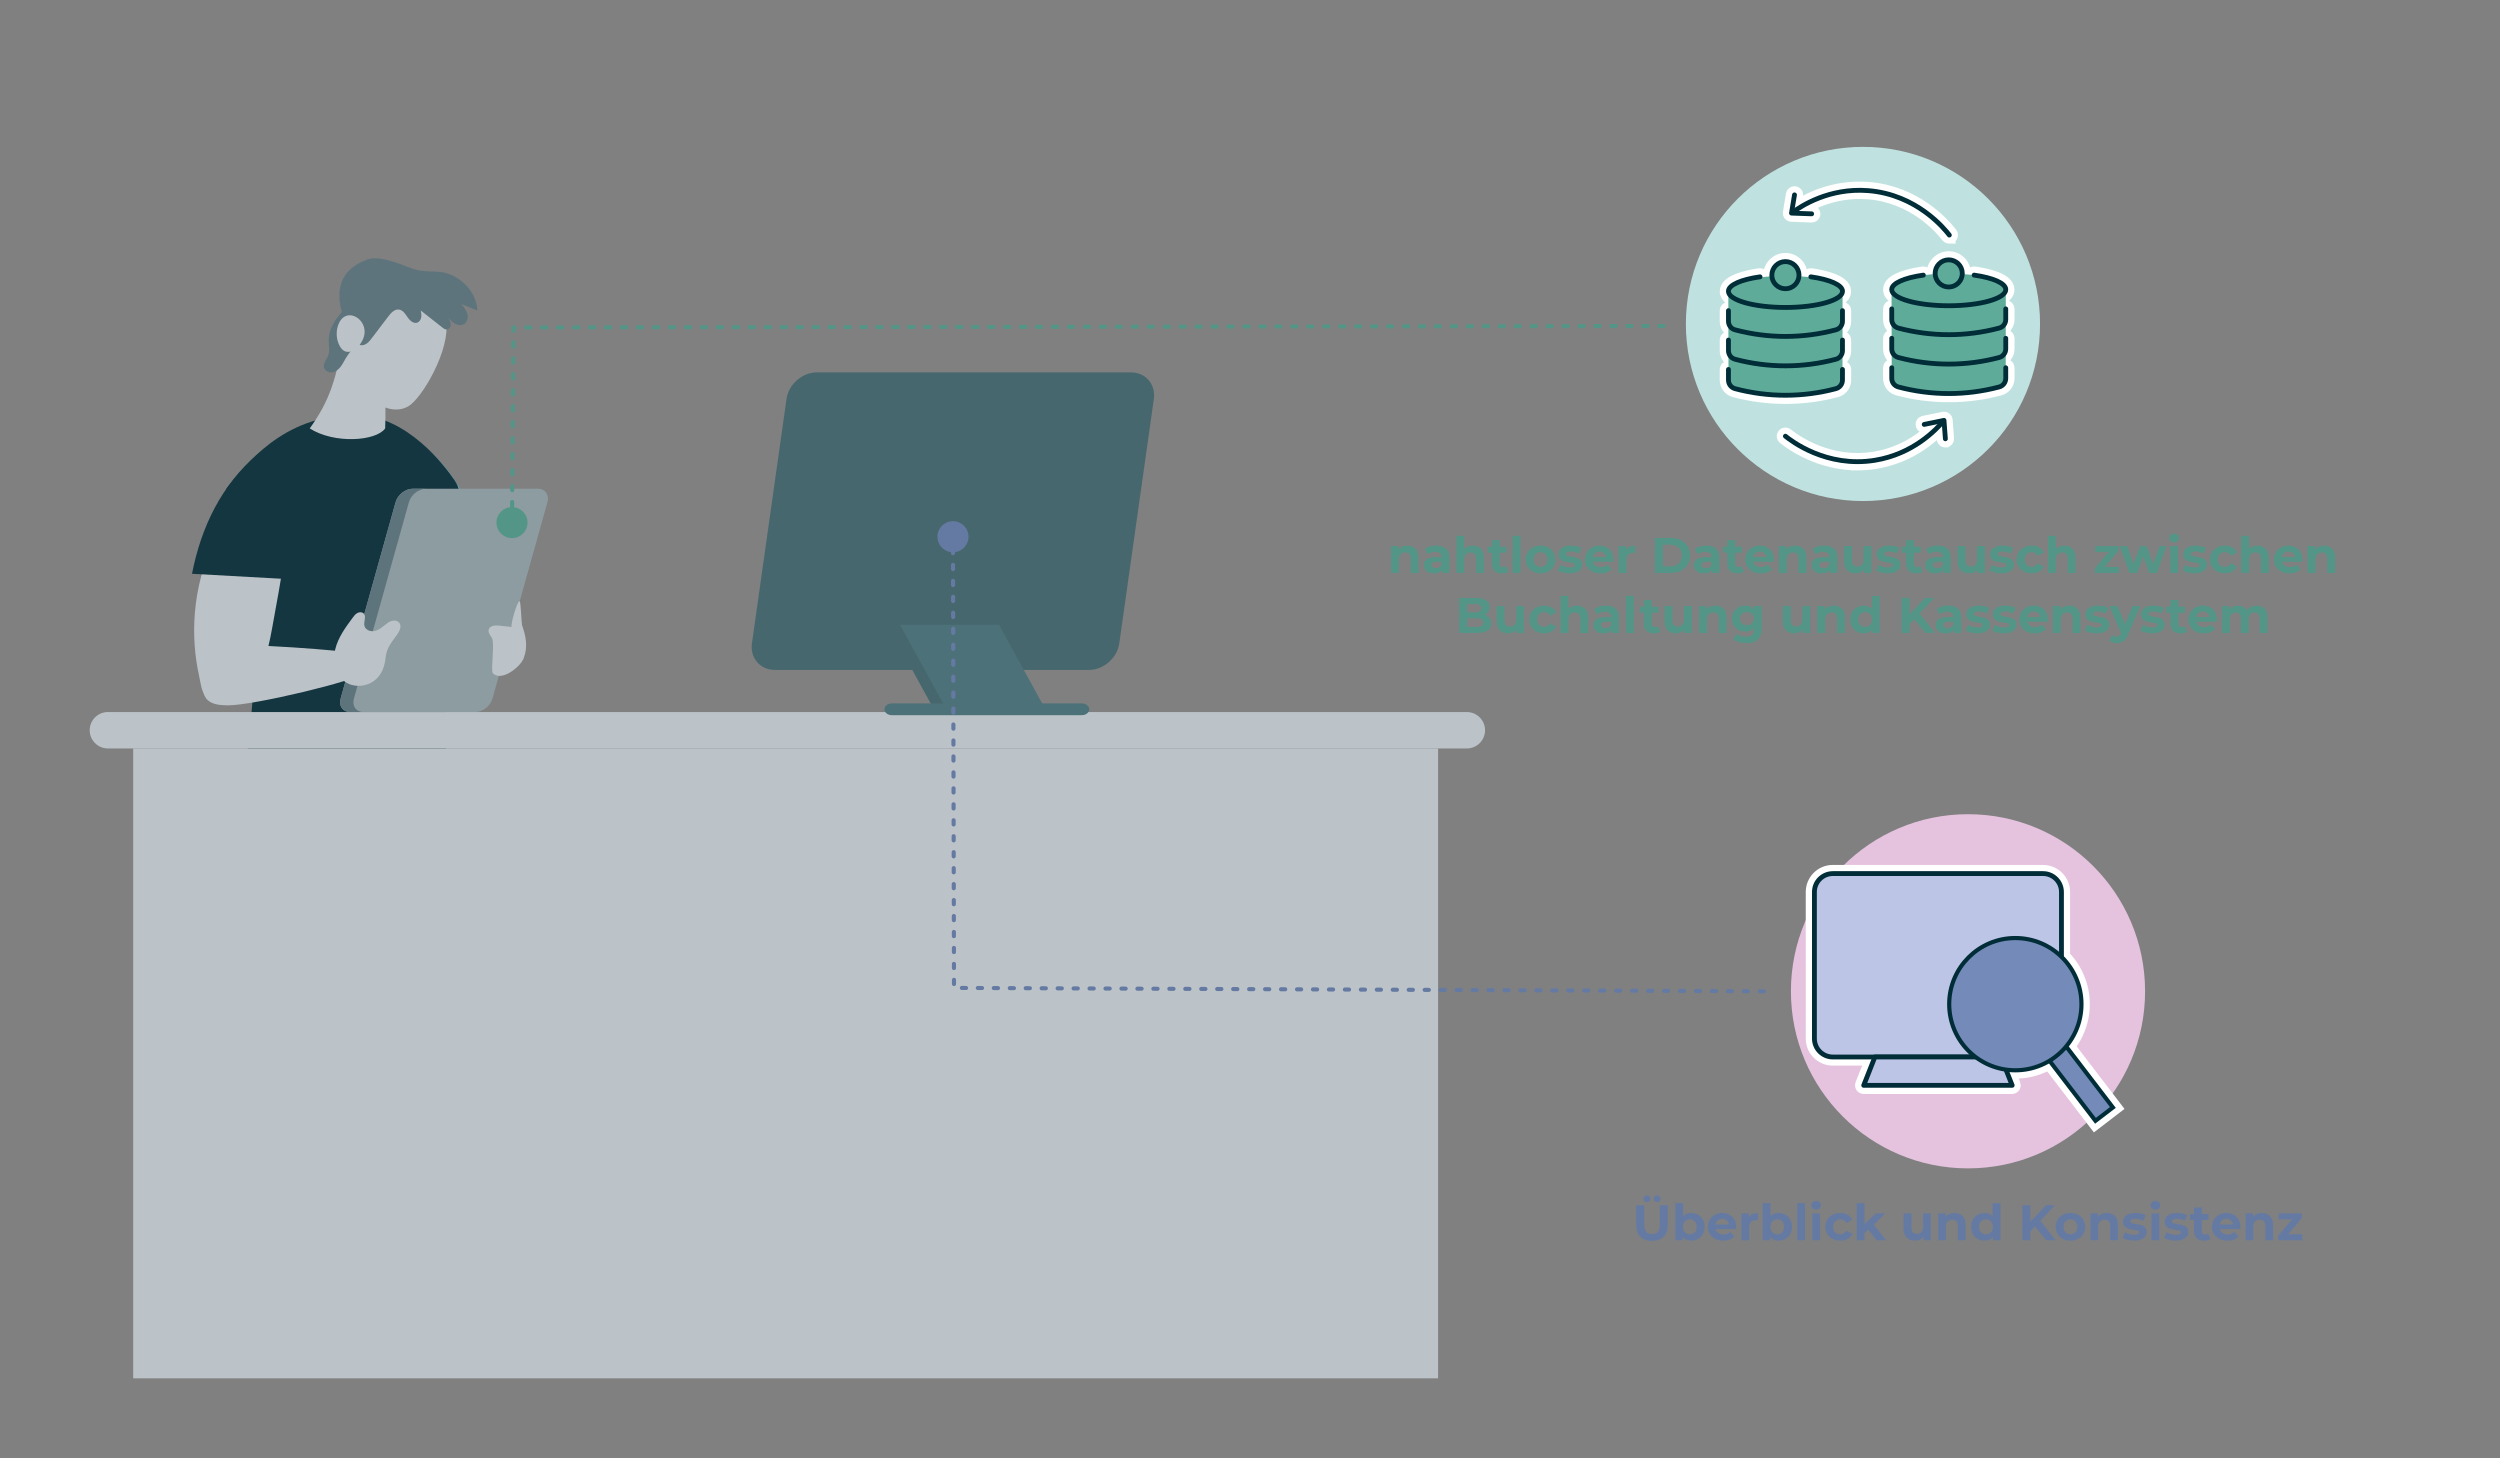 <?xml version="1.0" encoding="UTF-8"?><svg id="Ebene_1" xmlns="http://www.w3.org/2000/svg" viewBox="0 0 600 350"><rect x="0" y="0" width="600" height="350" fill="#808080" stroke="none"/><defs><style>.cls-1{fill:#67bdd6;}.cls-1,.cls-2,.cls-3,.cls-4,.cls-5{fill-rule:evenodd;}.cls-6,.cls-7,.cls-8,.cls-9,.cls-10{stroke-linecap:round;stroke-linejoin:round;}.cls-6,.cls-11{fill:#bdc5e6;}.cls-6,.cls-12,.cls-9,.cls-10{stroke:#002d37;}.cls-6,.cls-9,.cls-10{stroke-width:1.16px;}.cls-13{fill:#4c7178;}.cls-14,.cls-15,.cls-11,.cls-16{stroke:#fff;stroke-width:3px;}.cls-14,.cls-15,.cls-11,.cls-16,.cls-12{stroke-miterlimit:10;}.cls-14,.cls-9,.cls-17{fill:#5fab9a;}.cls-2,.cls-18{fill:#5e747c;}.cls-19{fill:#f4a087;}.cls-15{fill:#002d37;}.cls-20,.cls-4{fill:#bcc3c8;}.cls-21{fill:#bfe2e0;}.cls-7{stroke:#539687;}.cls-7,.cls-8{stroke-dasharray:1 2.83;stroke-width:.99px;}.cls-7,.cls-8,.cls-10{fill:none;}.cls-22{fill:#8d9ca0;}.cls-16,.cls-12{fill:#748bb9;}.cls-8{stroke:#657aa2;}.cls-23{fill:#539687;}.cls-24{fill:#f8b792;}.cls-25{fill:#657aa2;}.cls-26{fill:#e5c3de;}.cls-3{fill:#1b8a8e;}.cls-27{fill:#46676d;}.cls-5{fill:#143640;}</style></defs><path class="cls-4" d="M85.86,258.67c.96,2.91,2.36,6.2,4.97,7.02,1.81.57,7.66-3.02,8.93-4.46,1.28-1.44,8.1-70.8,6.34-75.02-2.37-5.66-28.76,2.16-29.33,11.99-.72,12.56.9,25.93,3.33,38.38,1.46,7.48,3.38,14.87,5.75,22.09Z"/><path class="cls-20" d="M39.98,315.5c2.47,1.3,5.24,2.03,8.04,2.11.9-3.13,1.8-6.27,2.71-9.4.11-.4.23-.81.14-1.21-.14-.59-.68-.99-1.2-1.29-2-1.12-5.2-2.38-6.2.26-1.2,3.16-2.31,6.35-3.47,9.52Z"/><path class="cls-20" d="M90.92,323.06c2.76.41,5.62.18,8.29-.67-.13-3.26-.25-6.51-.38-9.77-.02-.41-.04-.84-.25-1.19-.31-.51-.95-.71-1.55-.81-2.25-.4-5.68-.52-5.81,2.3-.15,3.38-.2,6.76-.31,10.13Z"/><path class="cls-4" d="M100.57,250.69c-2.76-5.76-10.87-9.71-15.99.28-7.8,15.25,5.7,43.77,5.64,62.18h9.46c.52-1.78,2.42-59.27.89-62.47Z"/><path class="cls-4" d="M64.51,203.1c2.3,1.81,5.35,2.09,8.2,2.09,23.5,0,33.86-5.59,33.86-18.44,0-11.58-24.37-9.3-35.36-5.73-2.37.77-5.82,1.52-7.44,3.73-2.35,3.21-4.85,13.94.74,18.35Z"/><path class="cls-19" d="M96.66,127.06c.76,10.8,2.88,21.87,8.96,30.84,1.31,1.93,3.21,3.94,5.53,3.69,1.36-.14,2.54-1.08,3.27-2.23.73-1.15,1.08-2.5,1.33-3.85,1.97-10.56-1.25-21.32-4.46-31.56-1.32-4.22-3.08-11.69-7.38-13.97-4.48-2.37-6.73,4.95-7.14,7.94-.42,3.02-.33,6.1-.11,9.14Z"/><path class="cls-1" d="M96.14,111.71c.21-1.79.68-3.89,2.34-4.67,1.75-.82,3.63.38,4.99,1.6,8.25,7.4,11.38,17.85,12.88,29.07l-19.79,1.22c-1.32-8.93-1.47-18.1-.42-27.21Z"/><path class="cls-4" d="M66.51,258.67c.8,2.91,2.02,6.2,4.58,7.02,1.78.57,5.6-6.79,6.96-8.23,1.36-1.44,14.48-55.86,12.95-60.08-2.06-5.66-7.21-9.33-12.52-10.18-7.71-1.23-16.58,1.17-17.69,10.99-1.42,12.56-.54,25.93,1.2,38.38,1.04,7.48,2.55,14.87,4.52,22.09Z"/><path class="cls-24" d="M123.68,156.25c.56,1.24-.02,2.77-1.02,3.69-1,.93-7.96,4.2-14.79,1.18-3.44-1.52-3.96-4.83-2.75-7.97,1.68-4.37,17.9,1.63,18.56,3.1Z"/><path class="cls-4" d="M79.78,252.77c-.2-6.17-7.03-13.38-15.2-5.03-13.16,13.44-17,39.08-22.13,58.13l8.92,3.13c1.24-1.45,28.52-52.8,28.41-56.23Z"/><path class="cls-5" d="M59.74,150.99c-3.21-10.29-7.14-23-5.37-33.76,4.36-5.32,13.26-17.66,30.92-17.66,12.39,0,21.66,12.51,23.81,15.69,2.39,3.54,1.53,8.59.93,12.69-1.27,8.73-5.05,43.04-1.77,66.86h-50.02c.1-11.36,4.72-33.44,1.49-43.81Z"/><path class="cls-20" d="M48.24,138.48c2.48-9.45,7.77-18.15,15.02-24.69,1.31-1.18,3.08-2.36,4.69-1.67.88.38,1.47,1.25,1.73,2.18s.24,1.9.2,2.86c-.45,11.18-2.48,22.23-4.5,33.23-.62,3.38-1.26,6.81-2.72,9.92-1.46,3.11-3.86,5.93-7.08,7.15-1.68.64-4.44,1.01-5.99-.2-1.25-.97-1.45-3.46-1.77-4.87-1.12-5.01-1.47-10.19-1.05-15.3.24-2.9.73-5.79,1.47-8.61Z"/><path class="cls-3" d="M45.43,142.03c-.02.07-.03.14-.03.21,0-.07.02-.14.03-.21Z"/><path class="cls-5" d="M70.19,111.71c-.09-1.79-.44-3.89-2.05-4.67-1.7-.82-4.86.73-6.29,1.95-8.72,7.4-13.57,17.5-15.77,28.72l21.98,1.22c1.88-8.93,2.61-18.1,2.13-27.21Z"/><path class="cls-20" d="M91.92,85.21c-1.46-6.45-6.34-7.96-9.18-6.41-1.82,12.07-3.67,17.44-8.4,24.02,5.88,3.77,15.93,3.07,18.1,0,.09-.97.24-14.28-.52-17.61Z"/><path class="cls-20" d="M91.6,70.07c5.84-4.04,14.25-.53,15.46,6.94,1.11,6.84-5.77,18.57-9.03,20.48-5.7,3.33-13.37-4.66-13.64-8.5-.39-5.62,2.3-15.52,7.21-18.92Z"/><path class="cls-2" d="M87.45,71.5c-.45-.31-1.07-.27-1.57-.05s-.91.6-1.31.97c-1.37,1.26-2.74,2.54-3.82,4.05-1.08,1.51-1.85,3.31-1.86,5.17,0,1.21.31,2.46-.1,3.59-.37,1.02-1.31,1.95-1.03,2.99.21.77,1.09,1.23,1.89,1.15s1.49-.61,2-1.23.86-1.35,1.27-2.04c1.36-2.29,3.34-4.16,4.75-6.42,1.41-2.26,2.2-5.23.92-7.56l-1.13-.6Z"/><path class="cls-2" d="M114.55,74.52c-1.26-.51-2.52-1.02-3.78-1.53.58.72,1.17,1.47,1.4,2.36s-.02,1.98-.82,2.44c-.62.36-1.42.27-2.06-.06-.64-.33-1.15-.86-1.64-1.38.26.48.53.99.53,1.53s-.35,1.14-.9,1.2c-.43.05-.82-.24-1.16-.51-1.71-1.35-3.42-2.7-5.14-4.05.1.54.2,1.09.12,1.63-.09.54-.4,1.07-.91,1.27-.89.35-1.81-.44-2.35-1.24-.54-.79-1.11-1.74-2.06-1.88-1.07-.16-1.94.79-2.59,1.65-.12.15-.23.31-.35.46-1.2,1.58-2.4,3.16-3.6,4.74-.37.48-.74.98-1.25,1.32-.5.34-1.16.52-1.73.3-.97-.37-11.43-15.8,1.96-20.51,1.94-.68,4.67.07,6.63.69,1.96.62,3.81,1.59,5.83,1.96,1.6.29,3.25.18,4.87.34,4.53.45,8.88,4.6,9,9.26Z"/><path class="cls-20" d="M81.25,77.79c-.6,1.51-.59,3.26.04,4.76,1.8,4.29,6.01.44,6.21-2.67.24-3.71-4.61-6.2-6.25-2.09Z"/><path class="cls-5" d="M116.83,327.84c.12-1.35-1.16-2.47-2.48-2.79-1.32-.31-2.7-.08-4.06-.09-3.87-.05-7.64-2.37-9.41-5.81-.24-.47-.48-1-.95-1.26-.62-.35-1.42-.09-1.97.36-.55.45-.94,1.06-1.44,1.57-.9.9-2.18,1.4-3.45,1.38-1.06-.02-2.25-.83-3.27-.29-.9.47-1.14,1.72-1.37,2.61-.39,1.53-.75,3.08-1.13,4.61-.08.34-.16.7-.19,1.05h7.38c.34-.48.62-1.89.77-2.47.02.6.26,2.01.64,2.47h20.29c.35-.38.59-.83.64-1.34Z"/><path class="cls-5" d="M49.69,323.98c.5-1.26.34-2.5-.11-2.99-.44-.49-.55-2.93-.58-6.46-.02-1.61-2.77-3.03-5.08-1.07-.75.64-1.37,1-1.89.8-.44-.17-.66-1.11-1.26-.75-.53.32-1.04,1.46-1.43,2.26-.67,1.39-1.33,2.79-1.99,4.19-.15.31-.3.63-.43.96l12.06,4.23c.27-.3.52-.7.71-1.17Z"/><path class="cls-22" d="M84.06,170.89h30.01c1.78,0,3.62-1.44,4.12-3.22l13.2-47.16c.5-1.78-.54-3.22-2.31-3.22h-30.01c-1.78,0-3.62,1.44-4.12,3.22l-13.2,47.16c-.5,1.78.54,3.22,2.32,3.22Z"/><path class="cls-18" d="M81.74,167.68l13.2-47.16c.5-1.78,2.34-3.22,4.12-3.22h3.2c-1.78,0-3.62,1.44-4.12,3.22l-13.2,47.16c-.5,1.78.54,3.22,2.32,3.22h-3.2c-1.78,0-2.81-1.44-2.32-3.22Z"/><path class="cls-20" d="M86.03,156.9c1.47.95,1.71,3.13.95,4.71-.76,1.58-26.28,7.77-32.43,7.67-1.87-.03-4.02-.21-5.12-1.72-.98-1.35-.7-3.23-.18-4.82.88-2.66,2.43-5.67,4.61-7.51,1.5-1.27,31.22,1.07,32.16,1.68Z"/><path class="cls-20" d="M95.24,152.38c.62-.86,1.24-2.03.61-2.88-.42-.56-1.24-.68-1.91-.46-.67.21-1.21.68-1.76,1.12-.73.6-1.53,1.19-2.47,1.32-.93.13-2.02-.35-2.25-1.27-.24-1,.54-2.27-.2-2.99-.39-.38-1.04-.35-1.51-.09s-.81.71-1.13,1.15c-1.71,2.31-3.47,4.71-4.15,7.5-.69,2.8-.05,6.12,2.29,7.81,2.09,1.5,5.17,1.28,7.18-.32,1.72-1.37,2.37-3.33,2.6-5.44.25-2.31,1.29-3.48,2.69-5.43Z"/><path class="cls-20" d="M125.28,149.99c-.11-.32-.29-5.47-.55-5.69-.48-.39-2.29,5.67-1.92,6.17-1.31-.14-1.7-.18-3.01-.32-.95-.1-2.2-.02-2.49.89-.23.73.35,1.43.76,2.08.72,1.15-.34,7.89.22,8.46,2.08,2.11,6.64-1.55,7.4-3.61,1.05-2.86.53-5.22-.41-7.97Z"/><path class="cls-20" d="M352.03,179.63H25.9c-2.41,0-4.37-1.96-4.37-4.37h0c0-2.41,1.96-4.37,4.37-4.37h326.14c2.41,0,4.37,1.96,4.37,4.37h0c0,2.41-1.96,4.37-4.37,4.37Z"/><rect class="cls-20" x="31.97" y="179.63" width="313.17" height="151.17"/><path class="cls-27" d="M185.96,160.78c-3.53,0-5.99-2.87-5.49-6.4l8.29-58.61c.5-3.53,3.77-6.4,7.3-6.4h75.37c3.53,0,5.99,2.87,5.49,6.4l-8.29,58.62c-.5,3.53-3.77,6.4-7.3,6.4h-75.37Z"/><polygon class="cls-27" points="248.67 171.6 224.89 171.6 213 149.96 236.78 149.96 248.67 171.6"/><polygon class="cls-13" points="251.65 171.6 227.88 171.6 215.99 149.96 239.77 149.96 251.65 171.6"/><path class="cls-13" d="M259.66,168.82h-45.64c-.97,0-1.76.63-1.76,1.41h0c0,.78.79,1.41,1.76,1.41h45.64c.97,0,1.76-.63,1.76-1.41h0c0-.78-.79-1.41-1.76-1.41Z"/><path class="cls-23" d="M339.7,131.68c.49.48.74,1.19.74,2.14v3.7h-1.87v-3.41c0-.51-.11-.89-.34-1.15-.22-.25-.55-.38-.97-.38-.47,0-.85.15-1.13.44-.28.29-.42.73-.42,1.3v3.19h-1.87v-6.46h1.79v.76c.25-.27.56-.48.92-.63.37-.15.77-.22,1.21-.22.8,0,1.45.24,1.94.72Z"/><path class="cls-23" d="M347.04,131.68c.54.48.8,1.19.8,2.15v3.68h-1.75v-.8c-.35.6-1.01.9-1.97.9-.5,0-.93-.08-1.29-.25-.36-.17-.64-.4-.83-.7-.19-.3-.29-.63-.29-1.01,0-.6.23-1.07.68-1.42.45-.34,1.15-.52,2.09-.52h1.49c0-.41-.12-.72-.37-.94s-.62-.33-1.12-.33c-.34,0-.68.05-1.01.16s-.61.25-.85.44l-.67-1.31c.35-.25.77-.44,1.27-.58.49-.14,1-.2,1.52-.2,1,0,1.77.24,2.3.71ZM345.44,136.13c.25-.15.42-.37.53-.65v-.66h-1.28c-.77,0-1.15.25-1.15.76,0,.24.09.43.28.57.19.14.45.21.77.21s.6-.07.85-.22Z"/><path class="cls-23" d="M355.39,131.68c.49.48.74,1.19.74,2.14v3.7h-1.87v-3.41c0-.51-.11-.89-.34-1.15-.22-.25-.55-.38-.97-.38-.47,0-.85.15-1.13.44-.28.29-.42.73-.42,1.3v3.19h-1.87v-8.9h1.87v3.12c.25-.25.55-.44.9-.57.35-.13.74-.2,1.15-.2.8,0,1.45.24,1.94.72Z"/><path class="cls-23" d="M361.99,137.2c-.18.14-.41.24-.68.31-.27.07-.55.1-.85.1-.77,0-1.36-.2-1.78-.59-.42-.39-.63-.97-.63-1.73v-2.65h-1v-1.44h1v-1.57h1.87v1.57h1.61v1.44h-1.61v2.63c0,.27.07.48.21.63s.34.22.59.22c.3,0,.55-.08.76-.24l.5,1.32Z"/><path class="cls-23" d="M363.04,128.61h1.87v8.9h-1.87v-8.9Z"/><path class="cls-23" d="M367.9,137.18c-.54-.28-.96-.68-1.27-1.18-.3-.5-.46-1.08-.46-1.72s.15-1.21.46-1.72c.3-.5.73-.9,1.27-1.18.54-.28,1.15-.43,1.83-.43s1.29.14,1.82.43c.54.28.96.68,1.26,1.18.3.5.46,1.08.46,1.72s-.15,1.21-.46,1.72c-.3.5-.72.9-1.26,1.18-.54.28-1.14.43-1.82.43s-1.29-.14-1.83-.43ZM370.91,135.59c.31-.32.46-.76.46-1.3s-.15-.98-.46-1.3c-.31-.32-.7-.49-1.18-.49s-.88.16-1.19.49c-.31.32-.47.76-.47,1.3s.16.98.47,1.3c.31.32.71.49,1.19.49s.87-.16,1.18-.49Z"/><path class="cls-23" d="M375.12,137.41c-.51-.13-.92-.3-1.22-.5l.62-1.34c.29.18.64.33,1.04.45.41.12.81.17,1.2.17.79,0,1.19-.2,1.19-.59,0-.18-.11-.32-.32-.4-.22-.08-.55-.15-1-.2-.53-.08-.96-.17-1.31-.28-.34-.1-.64-.29-.89-.55s-.38-.64-.38-1.13c0-.41.12-.77.35-1.09s.58-.56,1.03-.74c.45-.18.99-.26,1.6-.26.46,0,.91.05,1.36.15s.83.24,1.12.41l-.62,1.33c-.57-.32-1.19-.48-1.86-.48-.4,0-.7.06-.9.17-.2.11-.3.26-.3.43,0,.2.11.34.32.42.22.08.56.16,1.03.23.53.09.96.18,1.3.28s.63.28.88.55.37.63.37,1.1c0,.4-.12.76-.36,1.07-.24.31-.59.55-1.05.73s-1.01.26-1.64.26c-.54,0-1.06-.07-1.57-.2Z"/><path class="cls-23" d="M387.18,134.81h-4.88c.09.4.3.72.62.95s.74.35,1.22.35c.34,0,.63-.05.89-.15.26-.1.5-.26.73-.47l1,1.08c-.61.7-1.5,1.04-2.66,1.04-.73,0-1.37-.14-1.93-.43-.56-.28-.99-.68-1.3-1.18-.3-.5-.46-1.08-.46-1.72s.15-1.2.45-1.71c.3-.51.71-.9,1.24-1.19.52-.28,1.11-.43,1.76-.43s1.2.14,1.72.41.91.66,1.21,1.17c.29.51.44,1.1.44,1.77,0,.02-.01.19-.04.5ZM382.8,132.74c-.29.24-.46.57-.53.98h3.18c-.06-.41-.24-.73-.53-.98-.29-.24-.64-.37-1.06-.37s-.78.12-1.07.36Z"/><path class="cls-23" d="M391.15,131.2c.38-.16.82-.24,1.31-.24v1.73c-.21-.02-.35-.02-.42-.02-.54,0-.96.15-1.26.45-.3.3-.46.75-.46,1.35v3.05h-1.87v-6.46h1.79v.85c.22-.31.53-.55.91-.71Z"/><path class="cls-23" d="M397.16,129.11h3.82c.91,0,1.72.17,2.42.52.7.35,1.24.84,1.63,1.47.39.63.58,1.37.58,2.21s-.19,1.58-.58,2.21c-.39.63-.93,1.12-1.63,1.47-.7.35-1.51.52-2.42.52h-3.82v-8.4ZM400.88,135.92c.84,0,1.51-.23,2.01-.7.5-.47.75-1.1.75-1.9s-.25-1.43-.75-1.9c-.5-.47-1.17-.7-2.01-.7h-1.78v5.21h1.78Z"/><path class="cls-23" d="M411.85,131.68c.54.48.8,1.19.8,2.15v3.68h-1.75v-.8c-.35.6-1.01.9-1.97.9-.5,0-.93-.08-1.29-.25-.36-.17-.64-.4-.83-.7-.19-.3-.29-.63-.29-1.01,0-.6.23-1.07.68-1.42.45-.34,1.15-.52,2.09-.52h1.49c0-.41-.12-.72-.37-.94s-.62-.33-1.12-.33c-.34,0-.68.05-1.01.16s-.61.25-.85.44l-.67-1.31c.35-.25.77-.44,1.27-.58.49-.14,1-.2,1.52-.2,1,0,1.77.24,2.3.71ZM410.25,136.13c.25-.15.42-.37.53-.65v-.66h-1.28c-.77,0-1.15.25-1.15.76,0,.24.09.43.28.57.19.14.45.21.77.21s.6-.07.85-.22Z"/><path class="cls-23" d="M418.51,137.2c-.18.14-.41.24-.68.31-.27.07-.55.1-.85.1-.77,0-1.36-.2-1.78-.59-.42-.39-.63-.97-.63-1.73v-2.65h-1v-1.44h1v-1.57h1.87v1.57h1.61v1.44h-1.61v2.63c0,.27.07.48.21.63s.34.22.59.22c.3,0,.55-.08.76-.24l.5,1.32Z"/><path class="cls-23" d="M425.65,134.81h-4.88c.09.4.3.72.62.95s.74.35,1.22.35c.34,0,.63-.05.89-.15.26-.1.5-.26.73-.47l1,1.08c-.61.7-1.5,1.04-2.66,1.04-.73,0-1.37-.14-1.93-.43-.56-.28-.99-.68-1.3-1.18-.3-.5-.46-1.08-.46-1.72s.15-1.2.45-1.71c.3-.51.71-.9,1.24-1.19.52-.28,1.11-.43,1.76-.43s1.2.14,1.72.41.91.66,1.21,1.17c.29.51.44,1.1.44,1.77,0,.02-.01.19-.04.5ZM421.27,132.74c-.29.24-.46.57-.53.98h3.18c-.06-.41-.24-.73-.53-.98-.29-.24-.64-.37-1.06-.37s-.78.12-1.07.36Z"/><path class="cls-23" d="M432.79,131.68c.49.48.74,1.19.74,2.14v3.7h-1.87v-3.41c0-.51-.11-.89-.34-1.15-.22-.25-.55-.38-.97-.38-.47,0-.85.15-1.13.44-.28.29-.42.73-.42,1.3v3.19h-1.87v-6.46h1.79v.76c.25-.27.56-.48.92-.63.37-.15.77-.22,1.21-.22.8,0,1.45.24,1.94.72Z"/><path class="cls-23" d="M440.13,131.68c.54.48.8,1.19.8,2.15v3.68h-1.75v-.8c-.35.6-1.01.9-1.97.9-.5,0-.93-.08-1.29-.25-.36-.17-.64-.4-.83-.7-.19-.3-.29-.63-.29-1.01,0-.6.23-1.07.68-1.42.45-.34,1.15-.52,2.09-.52h1.49c0-.41-.12-.72-.37-.94s-.62-.33-1.12-.33c-.34,0-.68.05-1.01.16s-.61.25-.85.44l-.67-1.31c.35-.25.77-.44,1.27-.58.49-.14,1-.2,1.52-.2,1,0,1.77.24,2.3.71ZM438.54,136.13c.25-.15.42-.37.53-.65v-.66h-1.28c-.77,0-1.15.25-1.15.76,0,.24.09.43.28.57.19.14.45.21.77.21s.6-.07.85-.22Z"/><path class="cls-23" d="M449.13,131.06v6.46h-1.78v-.77c-.25.28-.54.49-.89.64s-.72.22-1.12.22c-.85,0-1.52-.24-2.02-.73-.5-.49-.74-1.21-.74-2.17v-3.65h1.87v3.37c0,1.04.44,1.56,1.31,1.56.45,0,.81-.15,1.08-.44.27-.29.41-.73.41-1.3v-3.19h1.87Z"/><path class="cls-23" d="M451.47,137.41c-.51-.13-.92-.3-1.22-.5l.62-1.34c.29.18.64.33,1.04.45.41.12.81.17,1.2.17.79,0,1.19-.2,1.19-.59,0-.18-.11-.32-.32-.4-.22-.08-.55-.15-1-.2-.53-.08-.96-.17-1.31-.28-.34-.1-.64-.29-.89-.55s-.38-.64-.38-1.13c0-.41.12-.77.35-1.09s.58-.56,1.03-.74c.45-.18.99-.26,1.6-.26.46,0,.91.05,1.36.15s.83.24,1.12.41l-.62,1.33c-.57-.32-1.19-.48-1.86-.48-.4,0-.7.06-.9.17-.2.11-.3.26-.3.43,0,.2.11.34.32.42.22.08.56.16,1.03.23.53.09.96.18,1.3.28s.63.28.88.55.37.63.37,1.1c0,.4-.12.76-.36,1.07-.24.31-.59.55-1.05.73s-1.01.26-1.64.26c-.54,0-1.06-.07-1.57-.2Z"/><path class="cls-23" d="M461.41,137.2c-.18.14-.41.24-.68.31-.27.07-.55.1-.85.1-.77,0-1.36-.2-1.78-.59-.42-.39-.63-.97-.63-1.73v-2.65h-1v-1.44h1v-1.57h1.87v1.57h1.61v1.44h-1.61v2.63c0,.27.07.48.21.63s.34.22.59.22c.3,0,.55-.08.76-.24l.5,1.32Z"/><path class="cls-23" d="M467.37,131.68c.54.48.8,1.19.8,2.15v3.68h-1.75v-.8c-.35.6-1.01.9-1.97.9-.5,0-.93-.08-1.29-.25-.36-.17-.64-.4-.83-.7-.19-.3-.29-.63-.29-1.01,0-.6.23-1.07.68-1.42.45-.34,1.15-.52,2.09-.52h1.49c0-.41-.12-.72-.37-.94s-.62-.33-1.12-.33c-.34,0-.68.05-1.01.16s-.61.25-.85.44l-.67-1.31c.35-.25.77-.44,1.27-.58.49-.14,1-.2,1.52-.2,1,0,1.77.24,2.3.71ZM465.78,136.13c.25-.15.42-.37.53-.65v-.66h-1.28c-.77,0-1.15.25-1.15.76,0,.24.09.43.28.57.19.14.45.21.77.21s.6-.07.85-.22Z"/><path class="cls-23" d="M476.37,131.06v6.46h-1.78v-.77c-.25.28-.54.49-.89.64s-.72.22-1.12.22c-.85,0-1.52-.24-2.02-.73-.5-.49-.74-1.21-.74-2.17v-3.65h1.87v3.37c0,1.04.44,1.56,1.31,1.56.45,0,.81-.15,1.08-.44.27-.29.41-.73.41-1.3v-3.19h1.87Z"/><path class="cls-23" d="M478.71,137.41c-.51-.13-.92-.3-1.22-.5l.62-1.34c.29.18.64.33,1.04.45.41.12.81.17,1.2.17.79,0,1.19-.2,1.19-.59,0-.18-.11-.32-.32-.4-.22-.08-.55-.15-1-.2-.53-.08-.96-.17-1.31-.28-.34-.1-.64-.29-.89-.55s-.38-.64-.38-1.13c0-.41.12-.77.35-1.09s.58-.56,1.03-.74c.45-.18.99-.26,1.6-.26.46,0,.91.05,1.36.15s.83.24,1.12.41l-.62,1.33c-.57-.32-1.19-.48-1.86-.48-.4,0-.7.06-.9.17-.2.11-.3.26-.3.43,0,.2.11.34.32.42.22.08.56.16,1.03.23.53.09.96.18,1.3.28s.63.28.88.55.37.63.37,1.1c0,.4-.12.76-.36,1.07-.24.31-.59.55-1.05.73s-1.01.26-1.64.26c-.54,0-1.06-.07-1.57-.2Z"/><path class="cls-23" d="M485.75,137.18c-.55-.28-.98-.68-1.28-1.18-.31-.5-.46-1.08-.46-1.72s.15-1.21.46-1.72c.31-.5.74-.9,1.28-1.18.55-.28,1.17-.43,1.85-.43s1.27.14,1.78.43c.51.28.88.69,1.11,1.22l-1.45.78c-.34-.59-.82-.89-1.45-.89-.49,0-.89.16-1.21.48-.32.32-.48.76-.48,1.31s.16.99.48,1.31.72.48,1.21.48c.64,0,1.12-.3,1.45-.89l1.45.79c-.23.51-.6.91-1.11,1.2-.51.29-1.1.43-1.78.43s-1.31-.14-1.85-.43Z"/><path class="cls-23" d="M497.39,131.68c.49.48.74,1.19.74,2.14v3.7h-1.87v-3.41c0-.51-.11-.89-.34-1.15-.22-.25-.55-.38-.97-.38-.47,0-.85.15-1.13.44-.28.29-.42.73-.42,1.3v3.19h-1.87v-8.9h1.87v3.12c.25-.25.55-.44.9-.57.35-.13.74-.2,1.15-.2.8,0,1.45.24,1.94.72Z"/><path class="cls-23" d="M508.53,136.07v1.44h-5.76v-1.13l3.29-3.89h-3.2v-1.44h5.57v1.13l-3.29,3.89h3.4Z"/><path class="cls-23" d="M519.98,131.06l-2.34,6.46h-1.8l-1.45-4.01-1.5,4.01h-1.8l-2.33-6.46h1.76l1.52,4.37,1.58-4.37h1.58l1.54,4.37,1.57-4.37h1.66Z"/><path class="cls-23" d="M520.95,129.86c-.22-.2-.32-.45-.32-.74s.11-.54.32-.74c.22-.2.5-.3.84-.3s.62.1.84.29c.22.19.32.43.32.72,0,.31-.11.57-.32.77-.22.2-.5.31-.84.31s-.62-.1-.84-.3ZM520.86,131.06h1.87v6.46h-1.87v-6.46Z"/><path class="cls-23" d="M525.07,137.41c-.51-.13-.92-.3-1.22-.5l.62-1.34c.29.18.64.33,1.04.45.41.12.81.17,1.2.17.79,0,1.19-.2,1.19-.59,0-.18-.11-.32-.32-.4-.22-.08-.55-.15-1-.2-.53-.08-.96-.17-1.31-.28-.34-.1-.64-.29-.89-.55s-.38-.64-.38-1.13c0-.41.12-.77.35-1.09s.58-.56,1.03-.74c.45-.18.99-.26,1.6-.26.46,0,.91.05,1.36.15s.83.24,1.12.41l-.62,1.33c-.57-.32-1.19-.48-1.86-.48-.4,0-.7.06-.9.17-.2.11-.3.26-.3.43,0,.2.11.34.32.42.22.08.56.16,1.03.23.53.09.96.18,1.3.28s.63.28.88.55.37.63.37,1.1c0,.4-.12.76-.36,1.07-.24.31-.59.55-1.05.73s-1.01.26-1.64.26c-.54,0-1.06-.07-1.57-.2Z"/><path class="cls-23" d="M532.11,137.18c-.55-.28-.98-.68-1.28-1.18-.31-.5-.46-1.08-.46-1.72s.15-1.21.46-1.72c.31-.5.74-.9,1.28-1.18.55-.28,1.17-.43,1.85-.43s1.27.14,1.78.43c.51.28.88.69,1.11,1.22l-1.45.78c-.34-.59-.82-.89-1.45-.89-.49,0-.89.16-1.21.48-.32.32-.48.76-.48,1.31s.16.99.48,1.31.72.48,1.21.48c.64,0,1.12-.3,1.45-.89l1.45.79c-.23.51-.6.91-1.11,1.2-.51.29-1.1.43-1.78.43s-1.31-.14-1.85-.43Z"/><path class="cls-23" d="M543.75,131.68c.49.48.74,1.19.74,2.14v3.7h-1.87v-3.41c0-.51-.11-.89-.34-1.15-.22-.25-.55-.38-.97-.38-.47,0-.85.15-1.13.44-.28.29-.42.73-.42,1.3v3.19h-1.87v-8.9h1.87v3.12c.25-.25.55-.44.9-.57.35-.13.74-.2,1.15-.2.8,0,1.45.24,1.94.72Z"/><path class="cls-23" d="M552.54,134.81h-4.88c.09.4.3.72.62.95s.74.35,1.22.35c.34,0,.63-.05.89-.15.26-.1.5-.26.73-.47l1,1.08c-.61.7-1.5,1.04-2.66,1.04-.73,0-1.37-.14-1.93-.43-.56-.28-.99-.68-1.3-1.18-.3-.5-.46-1.08-.46-1.72s.15-1.2.45-1.71c.3-.51.71-.9,1.24-1.19.52-.28,1.11-.43,1.76-.43s1.2.14,1.72.41.91.66,1.21,1.17c.29.51.44,1.1.44,1.77,0,.02-.01.19-.04.5ZM548.16,132.74c-.29.24-.46.57-.53.98h3.18c-.06-.41-.24-.73-.53-.98-.29-.24-.64-.37-1.06-.37s-.78.12-1.07.36Z"/><path class="cls-23" d="M559.68,131.68c.49.48.74,1.19.74,2.14v3.7h-1.87v-3.41c0-.51-.11-.89-.34-1.15-.22-.25-.55-.38-.97-.38-.47,0-.85.15-1.13.44-.28.29-.42.73-.42,1.3v3.19h-1.87v-6.46h1.79v.76c.25-.27.56-.48.92-.63.37-.15.77-.22,1.21-.22.8,0,1.45.24,1.94.72Z"/><path class="cls-23" d="M357.5,148.31c.27.36.41.79.41,1.31,0,.74-.29,1.3-.86,1.7s-1.41.59-2.5.59h-4.34v-8.4h4.1c1.02,0,1.81.2,2.36.59s.82.92.82,1.6c0,.41-.1.77-.29,1.09-.2.32-.47.57-.82.76.48.15.86.41,1.13.76ZM352.13,144.98v1.98h1.93c.48,0,.84-.08,1.09-.25s.37-.42.37-.74-.12-.57-.37-.74-.61-.25-1.09-.25h-1.93ZM355.56,150.2c.26-.17.39-.43.39-.78,0-.7-.52-1.04-1.55-1.04h-2.27v2.08h2.27c.51,0,.9-.08,1.16-.25Z"/><path class="cls-23" d="M365.75,145.46v6.46h-1.78v-.77c-.25.28-.54.49-.89.64s-.72.22-1.12.22c-.85,0-1.52-.24-2.02-.73-.5-.49-.74-1.21-.74-2.17v-3.65h1.87v3.37c0,1.04.44,1.56,1.31,1.56.45,0,.81-.15,1.08-.44.27-.29.41-.73.41-1.3v-3.19h1.87Z"/><path class="cls-23" d="M368.76,151.58c-.55-.28-.98-.68-1.28-1.18-.31-.5-.46-1.08-.46-1.72s.15-1.21.46-1.72c.31-.5.74-.9,1.28-1.18.55-.28,1.17-.43,1.85-.43s1.27.14,1.78.43c.51.28.88.69,1.11,1.22l-1.45.78c-.34-.59-.82-.89-1.45-.89-.49,0-.89.16-1.21.48-.32.32-.48.76-.48,1.31s.16.99.48,1.31.72.48,1.21.48c.64,0,1.12-.3,1.45-.89l1.45.79c-.23.51-.6.91-1.11,1.2-.51.29-1.1.43-1.78.43s-1.31-.14-1.85-.43Z"/><path class="cls-23" d="M380.4,146.08c.49.48.74,1.19.74,2.14v3.7h-1.87v-3.41c0-.51-.11-.89-.34-1.15-.22-.25-.55-.38-.97-.38-.47,0-.85.15-1.13.44-.28.29-.42.73-.42,1.3v3.19h-1.87v-8.9h1.87v3.12c.25-.25.55-.44.9-.57.35-.13.74-.2,1.15-.2.8,0,1.45.24,1.94.72Z"/><path class="cls-23" d="M387.74,146.08c.54.48.8,1.19.8,2.15v3.68h-1.75v-.8c-.35.6-1.01.9-1.97.9-.5,0-.93-.08-1.29-.25-.36-.17-.64-.4-.83-.7-.19-.3-.29-.63-.29-1.01,0-.6.23-1.07.68-1.42.45-.34,1.15-.52,2.09-.52h1.49c0-.41-.12-.72-.37-.94s-.62-.33-1.12-.33c-.34,0-.68.05-1.01.16s-.61.25-.85.44l-.67-1.31c.35-.25.77-.44,1.27-.58.49-.14,1-.2,1.52-.2,1,0,1.77.24,2.3.71ZM386.14,150.53c.25-.15.42-.37.53-.65v-.66h-1.28c-.77,0-1.15.25-1.15.76,0,.24.09.43.28.57.19.14.45.21.77.21s.6-.07.85-.22Z"/><path class="cls-23" d="M390.23,143.01h1.87v8.9h-1.87v-8.9Z"/><path class="cls-23" d="M398.48,151.6c-.18.14-.41.24-.68.31-.27.07-.55.1-.85.1-.77,0-1.36-.2-1.78-.59-.42-.39-.63-.97-.63-1.73v-2.65h-1v-1.44h1v-1.57h1.87v1.57h1.61v1.44h-1.61v2.63c0,.27.07.48.21.63s.34.22.59.22c.3,0,.55-.08.76-.24l.5,1.32Z"/><path class="cls-23" d="M406.04,145.46v6.46h-1.78v-.77c-.25.28-.54.49-.89.64s-.72.22-1.12.22c-.85,0-1.52-.24-2.02-.73-.5-.49-.74-1.21-.74-2.17v-3.65h1.87v3.37c0,1.04.44,1.56,1.31,1.56.45,0,.81-.15,1.08-.44.27-.29.41-.73.41-1.3v-3.19h1.87Z"/><path class="cls-23" d="M413.64,146.08c.49.48.74,1.19.74,2.14v3.7h-1.87v-3.41c0-.51-.11-.89-.34-1.15-.22-.25-.55-.38-.97-.38-.47,0-.85.15-1.13.44-.28.29-.42.73-.42,1.3v3.19h-1.87v-6.46h1.79v.76c.25-.27.56-.48.92-.63.37-.15.77-.22,1.21-.22.8,0,1.45.24,1.94.72Z"/><path class="cls-23" d="M422.8,145.46v5.38c0,1.18-.31,2.06-.92,2.64s-1.52.86-2.7.86c-.62,0-1.22-.08-1.78-.23-.56-.15-1.02-.37-1.39-.66l.74-1.34c.27.22.62.4,1.03.53s.83.2,1.25.2c.65,0,1.13-.15,1.43-.44.31-.29.46-.73.46-1.33v-.28c-.49.54-1.17.8-2.04.8-.59,0-1.13-.13-1.63-.39-.49-.26-.88-.63-1.17-1.1-.29-.47-.43-1.02-.43-1.63s.14-1.16.43-1.63c.29-.47.68-.84,1.17-1.1.49-.26,1.03-.39,1.63-.39.94,0,1.65.31,2.14.92v-.83h1.78ZM420.48,149.63c.32-.29.47-.67.47-1.15s-.16-.85-.47-1.15c-.32-.29-.72-.44-1.22-.44s-.9.15-1.22.44c-.32.29-.48.67-.48,1.15s.16.85.48,1.15c.32.29.73.44,1.22.44s.9-.15,1.22-.44Z"/><path class="cls-23" d="M434.44,145.46v6.46h-1.78v-.77c-.25.28-.54.49-.89.64s-.72.22-1.12.22c-.85,0-1.52-.24-2.02-.73-.5-.49-.74-1.21-.74-2.17v-3.65h1.87v3.37c0,1.04.44,1.56,1.31,1.56.45,0,.81-.15,1.08-.44.27-.29.41-.73.41-1.3v-3.19h1.87Z"/><path class="cls-23" d="M442.04,146.08c.49.48.74,1.19.74,2.14v3.7h-1.87v-3.41c0-.51-.11-.89-.34-1.15-.22-.25-.55-.38-.97-.38-.47,0-.85.15-1.13.44-.28.29-.42.73-.42,1.3v3.19h-1.87v-6.46h1.79v.76c.25-.27.56-.48.92-.63.37-.15.77-.22,1.21-.22.8,0,1.45.24,1.94.72Z"/><path class="cls-23" d="M451.12,143.01v8.9h-1.79v-.74c-.46.56-1.14.84-2.02.84-.61,0-1.16-.14-1.65-.41-.49-.27-.88-.66-1.16-1.16s-.42-1.09-.42-1.75.14-1.25.42-1.75.67-.89,1.16-1.16c.49-.27,1.04-.41,1.65-.41.82,0,1.47.26,1.93.78v-3.13h1.87ZM448.82,149.99c.31-.32.47-.76.47-1.3s-.16-.98-.47-1.3c-.31-.32-.7-.49-1.18-.49s-.88.16-1.19.49c-.31.32-.47.76-.47,1.3s.16.98.47,1.3c.31.32.71.49,1.19.49s.86-.16,1.18-.49Z"/><path class="cls-23" d="M459.44,148.61l-1.13,1.18v2.12h-1.93v-8.4h1.93v3.92l3.72-3.92h2.16l-3.48,3.74,3.68,4.66h-2.27l-2.69-3.3Z"/><path class="cls-23" d="M469.89,146.08c.54.48.8,1.19.8,2.15v3.68h-1.75v-.8c-.35.6-1.01.9-1.97.9-.5,0-.93-.08-1.29-.25-.36-.17-.64-.4-.83-.7-.19-.3-.29-.63-.29-1.01,0-.6.23-1.07.68-1.42.45-.34,1.15-.52,2.09-.52h1.49c0-.41-.12-.72-.37-.94s-.62-.33-1.12-.33c-.34,0-.68.05-1.01.16s-.61.25-.85.44l-.67-1.31c.35-.25.77-.44,1.27-.58.49-.14,1-.2,1.52-.2,1,0,1.77.24,2.3.71ZM468.29,150.53c.25-.15.42-.37.53-.65v-.66h-1.28c-.77,0-1.15.25-1.15.76,0,.24.09.43.28.57.19.14.45.21.77.21s.6-.07.85-.22Z"/><path class="cls-23" d="M472.99,151.81c-.51-.13-.92-.3-1.22-.5l.62-1.34c.29.18.64.33,1.04.45.41.12.81.17,1.2.17.79,0,1.19-.2,1.19-.59,0-.18-.11-.32-.32-.4-.22-.08-.55-.15-1-.2-.53-.08-.96-.17-1.31-.28-.34-.1-.64-.29-.89-.55s-.38-.64-.38-1.13c0-.41.12-.77.35-1.09s.58-.56,1.03-.74c.45-.18.99-.26,1.6-.26.46,0,.91.05,1.36.15s.83.24,1.12.41l-.62,1.33c-.57-.32-1.19-.48-1.86-.48-.4,0-.7.06-.9.17-.2.11-.3.26-.3.43,0,.2.11.34.32.42.22.08.56.16,1.03.23.53.09.96.18,1.3.28s.63.28.88.55.37.63.37,1.1c0,.4-.12.76-.36,1.07-.24.31-.59.55-1.05.73s-1.01.26-1.64.26c-.54,0-1.06-.07-1.57-.2Z"/><path class="cls-23" d="M479.36,151.81c-.51-.13-.92-.3-1.22-.5l.62-1.34c.29.18.64.33,1.04.45.41.12.81.17,1.2.17.79,0,1.19-.2,1.19-.59,0-.18-.11-.32-.32-.4-.22-.08-.55-.15-1-.2-.53-.08-.96-.17-1.31-.28-.34-.1-.64-.29-.89-.55s-.38-.64-.38-1.13c0-.41.12-.77.35-1.09s.58-.56,1.03-.74c.45-.18.99-.26,1.6-.26.46,0,.91.05,1.36.15s.83.24,1.12.41l-.62,1.33c-.57-.32-1.19-.48-1.86-.48-.4,0-.7.06-.9.17-.2.11-.3.26-.3.43,0,.2.11.34.32.42.22.08.56.16,1.03.23.53.09.96.18,1.3.28s.63.28.88.55.37.63.37,1.1c0,.4-.12.76-.36,1.07-.24.31-.59.55-1.05.73s-1.01.26-1.64.26c-.54,0-1.06-.07-1.57-.2Z"/><path class="cls-23" d="M491.42,149.21h-4.88c.09.4.3.72.62.95s.74.35,1.22.35c.34,0,.63-.05.89-.15.26-.1.5-.26.73-.47l1,1.08c-.61.7-1.5,1.04-2.66,1.04-.73,0-1.37-.14-1.93-.43-.56-.28-.99-.68-1.3-1.18-.3-.5-.46-1.08-.46-1.72s.15-1.2.45-1.71c.3-.51.71-.9,1.24-1.19.52-.28,1.11-.43,1.76-.43s1.2.14,1.72.41.91.66,1.21,1.17c.29.51.44,1.1.44,1.77,0,.02-.01.19-.04.5ZM487.04,147.14c-.29.24-.46.57-.53.98h3.18c-.06-.41-.24-.73-.53-.98-.29-.24-.64-.37-1.06-.37s-.78.12-1.07.36Z"/><path class="cls-23" d="M498.56,146.08c.49.48.74,1.19.74,2.14v3.7h-1.87v-3.41c0-.51-.11-.89-.34-1.15-.22-.25-.55-.38-.97-.38-.47,0-.85.15-1.13.44-.28.29-.42.73-.42,1.3v3.19h-1.87v-6.46h1.79v.76c.25-.27.56-.48.92-.63.37-.15.77-.22,1.21-.22.8,0,1.45.24,1.94.72Z"/><path class="cls-23" d="M501.59,151.81c-.51-.13-.92-.3-1.22-.5l.62-1.34c.29.18.64.33,1.04.45.41.12.81.17,1.2.17.79,0,1.19-.2,1.19-.59,0-.18-.11-.32-.32-.4-.22-.08-.55-.15-1-.2-.53-.08-.96-.17-1.31-.28-.34-.1-.64-.29-.89-.55s-.38-.64-.38-1.13c0-.41.12-.77.35-1.09s.58-.56,1.03-.74c.45-.18.99-.26,1.6-.26.46,0,.91.05,1.36.15s.83.24,1.12.41l-.62,1.33c-.57-.32-1.19-.48-1.86-.48-.4,0-.7.06-.9.17-.2.11-.3.26-.3.43,0,.2.11.34.32.42.22.08.56.16,1.03.23.53.09.96.18,1.3.28s.63.28.88.55.37.63.37,1.1c0,.4-.12.76-.36,1.07-.24.31-.59.55-1.05.73s-1.01.26-1.64.26c-.54,0-1.06-.07-1.57-.2Z"/><path class="cls-23" d="M513.65,145.46l-2.92,6.85c-.3.74-.66,1.27-1.1,1.57-.44.3-.96.46-1.58.46-.34,0-.67-.05-1-.16s-.6-.25-.8-.43l.68-1.33c.14.13.31.23.5.3.19.07.37.11.56.11.26,0,.46-.06.62-.19s.3-.33.43-.62l.02-.06-2.8-6.5h1.93l1.81,4.38,1.82-4.38h1.8Z"/><path class="cls-23" d="M514.93,151.81c-.51-.13-.92-.3-1.22-.5l.62-1.34c.29.18.64.33,1.04.45.41.12.81.17,1.2.17.79,0,1.19-.2,1.19-.59,0-.18-.11-.32-.32-.4-.22-.08-.55-.15-1-.2-.53-.08-.96-.17-1.31-.28-.34-.1-.64-.29-.89-.55s-.38-.64-.38-1.13c0-.41.12-.77.35-1.09s.58-.56,1.03-.74c.45-.18.99-.26,1.6-.26.46,0,.91.05,1.36.15s.83.24,1.12.41l-.62,1.33c-.57-.32-1.19-.48-1.86-.48-.4,0-.7.06-.9.17-.2.11-.3.26-.3.43,0,.2.11.34.32.42.22.08.56.16,1.03.23.53.09.96.18,1.3.28s.63.28.88.55.37.63.37,1.1c0,.4-.12.76-.36,1.07-.24.31-.59.55-1.05.73s-1.01.26-1.64.26c-.54,0-1.06-.07-1.57-.2Z"/><path class="cls-23" d="M524.86,151.6c-.18.14-.41.24-.68.31-.27.07-.55.1-.85.1-.77,0-1.36-.2-1.78-.59-.42-.39-.63-.97-.63-1.73v-2.65h-1v-1.44h1v-1.57h1.87v1.57h1.61v1.44h-1.61v2.63c0,.27.07.48.21.63s.34.22.59.22c.3,0,.55-.08.76-.24l.5,1.32Z"/><path class="cls-23" d="M532,149.21h-4.88c.09.4.3.72.62.95s.74.35,1.22.35c.34,0,.63-.05.89-.15.26-.1.5-.26.73-.47l1,1.08c-.61.7-1.5,1.04-2.66,1.04-.73,0-1.37-.14-1.93-.43-.56-.28-.99-.68-1.3-1.18-.3-.5-.46-1.08-.46-1.72s.15-1.2.45-1.71c.3-.51.71-.9,1.24-1.19.52-.28,1.11-.43,1.76-.43s1.2.14,1.72.41.91.66,1.21,1.17c.29.51.44,1.1.44,1.77,0,.02-.01.19-.04.5ZM527.62,147.14c-.29.24-.46.57-.53.98h3.18c-.06-.41-.24-.73-.53-.98-.29-.24-.64-.37-1.06-.37s-.78.12-1.07.36Z"/><path class="cls-23" d="M543.48,146.08c.48.48.71,1.19.71,2.14v3.7h-1.87v-3.41c0-.51-.11-.89-.32-1.15-.21-.25-.51-.38-.91-.38-.44,0-.79.14-1.04.43-.26.28-.38.71-.38,1.27v3.24h-1.87v-3.41c0-1.02-.41-1.52-1.22-1.52-.43,0-.78.14-1.03.43-.26.28-.38.71-.38,1.27v3.24h-1.87v-6.46h1.79v.74c.24-.27.53-.48.88-.62.35-.14.73-.22,1.15-.22.46,0,.87.09,1.24.27.37.18.66.44.89.79.26-.34.6-.6,1-.78.4-.18.85-.28,1.33-.28.81,0,1.45.24,1.93.71Z"/><circle class="cls-21" cx="447.11" cy="77.75" r="42.5"/><path class="cls-7" d="M399.23,78.24c-92,.12-184.01.24-276.01.36-.11,15.67-.23,31.34-.34,47.02"/><path class="cls-23" d="M119.15,125.4c-.01,2.06,1.64,3.74,3.7,3.76s3.74-1.64,3.76-3.7c.01-2.06-1.64-3.74-3.7-3.76s-3.74,1.64-3.76,3.7Z"/><path class="cls-25" d="M393.68,296.82c-.67-.66-1-1.61-1-2.84v-4.7h1.94v4.63c0,1.5.62,2.26,1.87,2.26.61,0,1.07-.18,1.39-.55s.48-.93.48-1.71v-4.63h1.92v4.7c0,1.23-.33,2.18-1,2.84s-1.6,1-2.8,1-2.13-.33-2.8-1ZM394.68,288.29c-.16-.16-.24-.35-.24-.59s.08-.44.24-.59c.16-.16.36-.23.6-.23s.44.08.59.23c.16.16.23.35.23.59s-.08.44-.23.59-.35.23-.59.23-.44-.08-.6-.23ZM397.12,288.29c-.16-.16-.23-.35-.23-.59s.08-.44.23-.59c.16-.16.35-.23.59-.23s.44.08.6.23c.16.16.24.35.24.59s-.08.44-.24.59-.36.23-.6.23-.44-.08-.59-.23Z"/><path class="cls-25" d="M407.53,291.53c.49.28.88.66,1.16,1.16.28.5.42,1.08.42,1.75s-.14,1.25-.42,1.75c-.28.5-.67.89-1.16,1.16-.49.28-1.04.41-1.64.41-.89,0-1.56-.28-2.03-.84v.74h-1.79v-8.9h1.87v3.13c.47-.52,1.12-.78,1.94-.78.6,0,1.15.14,1.64.41ZM406.75,295.74c.31-.32.46-.76.46-1.3s-.15-.98-.46-1.3c-.31-.32-.7-.49-1.18-.49s-.88.16-1.18.49c-.31.32-.46.76-.46,1.3s.15.98.46,1.3.7.49,1.18.49.87-.16,1.18-.49Z"/><path class="cls-25" d="M416.65,294.97h-4.88c.09.4.3.72.62.95.33.23.74.35,1.22.35.34,0,.63-.05.89-.15s.5-.26.73-.47l1,1.08c-.61.7-1.5,1.04-2.66,1.04-.73,0-1.37-.14-1.93-.43-.56-.28-.99-.68-1.3-1.18s-.46-1.08-.46-1.72.15-1.2.45-1.71.71-.9,1.24-1.19c.52-.28,1.11-.43,1.76-.43s1.2.14,1.72.41c.51.27.91.66,1.21,1.17s.44,1.1.44,1.77c0,.02-.01.19-.04.5ZM412.27,292.89c-.29.24-.46.57-.53.98h3.18c-.06-.41-.24-.73-.53-.98-.29-.24-.64-.37-1.06-.37s-.78.12-1.07.36Z"/><path class="cls-25" d="M420.62,291.36c.38-.16.82-.24,1.31-.24v1.73c-.21-.02-.35-.02-.42-.02-.54,0-.96.15-1.26.45-.3.3-.46.75-.46,1.35v3.05h-1.87v-6.46h1.79v.85c.22-.31.53-.55.91-.71Z"/><path class="cls-25" d="M428.51,291.53c.49.28.88.66,1.16,1.16.28.5.42,1.08.42,1.75s-.14,1.25-.42,1.75c-.28.5-.67.89-1.16,1.16-.49.28-1.04.41-1.64.41-.89,0-1.56-.28-2.03-.84v.74h-1.79v-8.9h1.87v3.13c.47-.52,1.12-.78,1.94-.78.6,0,1.15.14,1.64.41ZM427.73,295.74c.31-.32.46-.76.46-1.3s-.15-.98-.46-1.3c-.31-.32-.7-.49-1.18-.49s-.88.16-1.18.49c-.31.32-.46.76-.46,1.3s.15.98.46,1.3.7.49,1.18.49.87-.16,1.18-.49Z"/><path class="cls-25" d="M431.33,288.76h1.87v8.9h-1.87v-8.9Z"/><path class="cls-25" d="M435.04,290.01c-.22-.2-.32-.45-.32-.74s.11-.54.32-.74.5-.3.84-.3.62.1.84.29c.22.19.32.43.32.72,0,.31-.11.57-.32.77-.22.2-.5.31-.84.31s-.62-.1-.84-.3ZM434.95,291.21h1.87v6.46h-1.87v-6.46Z"/><path class="cls-25" d="M439.82,297.34c-.55-.28-.98-.68-1.28-1.18-.31-.5-.46-1.08-.46-1.72s.15-1.21.46-1.72c.31-.5.74-.9,1.28-1.18.55-.28,1.17-.43,1.85-.43s1.27.14,1.78.43c.51.28.88.69,1.11,1.22l-1.45.78c-.34-.59-.82-.89-1.45-.89-.49,0-.89.16-1.21.48-.32.32-.48.76-.48,1.31s.16.99.48,1.31c.32.32.72.48,1.21.48.64,0,1.12-.3,1.45-.89l1.45.79c-.23.51-.6.91-1.11,1.2-.51.29-1.1.43-1.78.43s-1.31-.14-1.85-.43Z"/><path class="cls-25" d="M448.37,295.13l-.9.89v1.64h-1.87v-8.9h1.87v5.04l2.74-2.59h2.23l-2.69,2.74,2.93,3.72h-2.27l-2.04-2.53Z"/><path class="cls-25" d="M463.42,291.21v6.46h-1.78v-.77c-.25.28-.54.49-.89.64-.34.15-.72.22-1.12.22-.85,0-1.52-.24-2.02-.73s-.74-1.21-.74-2.17v-3.65h1.87v3.37c0,1.04.44,1.56,1.31,1.56.45,0,.81-.15,1.08-.44.27-.29.41-.73.41-1.3v-3.19h1.87Z"/><path class="cls-25" d="M471.02,291.83c.49.48.74,1.19.74,2.14v3.7h-1.87v-3.41c0-.51-.11-.89-.34-1.15s-.55-.38-.97-.38c-.47,0-.85.15-1.13.44-.28.29-.42.73-.42,1.3v3.19h-1.87v-6.46h1.79v.76c.25-.27.56-.48.92-.63.37-.15.77-.22,1.21-.22.8,0,1.45.24,1.94.72Z"/><path class="cls-25" d="M480.1,288.76v8.9h-1.79v-.74c-.46.56-1.14.84-2.02.84-.61,0-1.16-.14-1.65-.41-.49-.27-.88-.66-1.16-1.16s-.42-1.09-.42-1.75.14-1.25.42-1.75.67-.89,1.16-1.16c.49-.27,1.04-.41,1.65-.41.82,0,1.47.26,1.93.78v-3.13h1.87ZM477.8,295.74c.31-.32.47-.76.47-1.3s-.16-.98-.47-1.3c-.31-.32-.7-.49-1.18-.49s-.88.16-1.19.49c-.31.32-.47.76-.47,1.3s.16.98.47,1.3c.31.32.71.49,1.19.49s.86-.16,1.18-.49Z"/><path class="cls-25" d="M488.42,294.37l-1.13,1.18v2.12h-1.93v-8.4h1.93v3.92l3.72-3.92h2.16l-3.48,3.74,3.68,4.66h-2.27l-2.69-3.3Z"/><path class="cls-25" d="M495.08,297.34c-.54-.28-.96-.68-1.27-1.18s-.46-1.08-.46-1.72.15-1.21.46-1.72c.3-.5.73-.9,1.27-1.18.54-.28,1.15-.43,1.83-.43s1.29.14,1.82.43c.54.28.96.68,1.26,1.18.3.5.46,1.08.46,1.72s-.15,1.21-.46,1.72c-.3.5-.72.9-1.26,1.18-.54.28-1.14.43-1.82.43s-1.29-.14-1.83-.43ZM498.09,295.74c.31-.32.46-.76.46-1.3s-.15-.98-.46-1.3c-.31-.32-.7-.49-1.18-.49s-.88.16-1.19.49c-.31.32-.47.76-.47,1.3s.16.98.47,1.3c.31.32.71.49,1.19.49s.87-.16,1.18-.49Z"/><path class="cls-25" d="M507.56,291.83c.49.48.74,1.19.74,2.14v3.7h-1.87v-3.41c0-.51-.11-.89-.34-1.15s-.55-.38-.97-.38c-.47,0-.85.15-1.13.44-.28.29-.42.73-.42,1.3v3.19h-1.87v-6.46h1.79v.76c.25-.27.56-.48.92-.63.37-.15.77-.22,1.21-.22.8,0,1.45.24,1.94.72Z"/><path class="cls-25" d="M510.59,297.57c-.51-.13-.92-.3-1.22-.5l.62-1.34c.29.18.64.33,1.04.45.41.12.81.17,1.2.17.79,0,1.19-.2,1.19-.59,0-.18-.11-.32-.32-.4-.22-.08-.55-.15-1-.2-.53-.08-.96-.17-1.31-.28-.34-.1-.64-.29-.89-.55-.25-.26-.38-.64-.38-1.13,0-.41.12-.77.35-1.09.24-.32.58-.56,1.03-.74.45-.18.99-.26,1.6-.26.46,0,.91.05,1.36.15.45.1.83.24,1.12.41l-.62,1.33c-.57-.32-1.19-.48-1.86-.48-.4,0-.7.06-.9.17-.2.11-.3.26-.3.43,0,.2.11.34.32.42.22.08.56.16,1.03.23.53.09.96.18,1.3.28.34.1.63.28.88.55.25.26.37.63.37,1.1,0,.4-.12.76-.36,1.07-.24.31-.59.55-1.05.73s-1.01.26-1.64.26c-.54,0-1.06-.07-1.57-.2Z"/><path class="cls-25" d="M516.46,290.01c-.22-.2-.32-.45-.32-.74s.11-.54.32-.74.5-.3.84-.3.62.1.84.29c.22.19.32.43.32.72,0,.31-.11.57-.32.77-.22.2-.5.31-.84.31s-.62-.1-.84-.3ZM516.37,291.21h1.87v6.46h-1.87v-6.46Z"/><path class="cls-25" d="M520.58,297.57c-.51-.13-.92-.3-1.22-.5l.62-1.34c.29.18.64.33,1.04.45.41.12.81.17,1.2.17.79,0,1.19-.2,1.19-.59,0-.18-.11-.32-.32-.4-.22-.08-.55-.15-1-.2-.53-.08-.96-.17-1.31-.28-.34-.1-.64-.29-.89-.55-.25-.26-.38-.64-.38-1.13,0-.41.12-.77.35-1.09.24-.32.58-.56,1.03-.74.45-.18.99-.26,1.6-.26.46,0,.91.05,1.36.15.45.1.83.24,1.12.41l-.62,1.33c-.57-.32-1.19-.48-1.86-.48-.4,0-.7.06-.9.17-.2.11-.3.26-.3.43,0,.2.11.34.32.42.22.08.56.16,1.03.23.53.09.96.18,1.3.28.34.1.63.28.88.55.25.26.37.63.37,1.1,0,.4-.12.76-.36,1.07-.24.31-.59.55-1.05.73s-1.01.26-1.64.26c-.54,0-1.06-.07-1.57-.2Z"/><path class="cls-25" d="M530.51,297.36c-.18.14-.41.24-.68.31-.27.07-.55.1-.85.1-.77,0-1.36-.2-1.78-.59-.42-.39-.63-.97-.63-1.73v-2.65h-1v-1.44h1v-1.57h1.87v1.57h1.61v1.44h-1.61v2.63c0,.27.07.48.21.63.14.15.34.22.59.22.3,0,.55-.08.76-.24l.5,1.32Z"/><path class="cls-25" d="M537.65,294.97h-4.88c.09.4.3.72.62.95.33.23.74.35,1.22.35.34,0,.63-.05.89-.15s.5-.26.73-.47l1,1.08c-.61.7-1.5,1.04-2.66,1.04-.73,0-1.37-.14-1.93-.43-.56-.28-.99-.68-1.3-1.18s-.46-1.08-.46-1.72.15-1.2.45-1.71.71-.9,1.24-1.19c.52-.28,1.11-.43,1.76-.43s1.2.14,1.72.41c.51.27.91.66,1.21,1.17s.44,1.1.44,1.77c0,.02-.01.19-.04.5ZM533.27,292.89c-.29.24-.46.57-.53.98h3.18c-.06-.41-.24-.73-.53-.98-.29-.24-.64-.37-1.06-.37s-.78.12-1.07.36Z"/><path class="cls-25" d="M544.8,291.83c.49.48.74,1.19.74,2.14v3.7h-1.87v-3.41c0-.51-.11-.89-.34-1.15s-.55-.38-.97-.38c-.47,0-.85.15-1.13.44-.28.29-.42.73-.42,1.3v3.19h-1.87v-6.46h1.79v.76c.25-.27.56-.48.92-.63.37-.15.77-.22,1.21-.22.8,0,1.45.24,1.94.72Z"/><path class="cls-25" d="M552.54,296.23v1.44h-5.76v-1.13l3.29-3.89h-3.2v-1.44h5.57v1.13l-3.29,3.89h3.4Z"/><circle class="cls-26" cx="472.32" cy="237.91" r="42.5"/><path class="cls-15" d="M467.7,80.91c-4.12,0-8.24-.53-12.25-1.6-1.18-.32-2.01-1.39-2.01-2.62v-2.55c0-.32.26-.58.58-.58s.58.26.58.58v2.55c0,.7.47,1.32,1.15,1.5,7.82,2.08,16.09,2.08,23.91,0,.68-.18,1.16-.8,1.16-1.5v-2.55c0-.32.26-.58.58-.58s.58.26.58.58v2.55c0,1.23-.83,2.3-2.01,2.62-4.01,1.07-8.13,1.6-12.25,1.6Z"/><path class="cls-15" d="M467.7,87.97c-4.12,0-8.24-.53-12.25-1.6-1.18-.32-2.01-1.39-2.01-2.62v-2.55c0-.32.26-.58.58-.58s.58.26.58.58v2.55c0,.7.47,1.32,1.15,1.5,7.82,2.09,16.09,2.09,23.91,0,.68-.18,1.16-.8,1.16-1.5v-2.55c0-.32.26-.58.58-.58s.58.26.58.58v2.55c0,1.23-.83,2.3-2.01,2.62-4.01,1.07-8.13,1.6-12.25,1.6Z"/><path class="cls-15" d="M467.7,95.03c-4.12,0-8.24-.53-12.25-1.6-1.18-.32-2.01-1.39-2.01-2.62v-2.55c0-.32.26-.58.58-.58s.58.26.58.58v2.55c0,.7.47,1.32,1.15,1.5,7.82,2.08,16.09,2.08,23.91,0,.68-.18,1.16-.8,1.16-1.5v-2.55c0-.32.26-.58.58-.58s.58.26.58.58v2.55c0,1.23-.83,2.3-2.01,2.62-4.01,1.07-8.13,1.6-12.25,1.6Z"/><path class="cls-15" d="M467.7,73.95c-7.09,0-14.26-1.53-14.26-4.45,0-2.62,5.66-3.7,8.09-4.04.31-.04.61.17.65.49.04.32-.17.61-.49.65-4.66.66-7.1,1.96-7.1,2.9,0,1.38,4.99,3.3,13.11,3.3s13.11-1.92,13.11-3.3c0-.94-2.44-2.24-7.1-2.9-.32-.04-.54-.34-.49-.65.04-.32.34-.54.65-.49,2.43.34,8.09,1.42,8.09,4.04,0,2.92-7.18,4.45-14.26,4.45Z"/><path class="cls-14" d="M470.95,65.62c0,1.8-1.46,3.26-3.26,3.26s-3.26-1.46-3.26-3.26,1.46-3.26,3.26-3.26,3.26,1.46,3.26,3.26Z"/><path class="cls-15" d="M467.7,69.46c-2.11,0-3.83-1.72-3.83-3.83s1.72-3.83,3.83-3.83,3.83,1.72,3.83,3.83-1.72,3.83-3.83,3.83ZM467.7,62.95c-1.48,0-2.68,1.2-2.68,2.68s1.2,2.68,2.68,2.68,2.68-1.2,2.68-2.68-1.2-2.68-2.68-2.68Z"/><path class="cls-15" d="M445.79,111.38c-9.06,0-15.65-4.64-17.65-6.24-.25-.2-.29-.56-.09-.81.2-.25.56-.29.81-.09,2.21,1.77,10.24,7.39,21,5.66,8.62-1.39,14.04-6.79,15.97-9.04.21-.24.57-.27.82-.06.24.21.27.57.06.82-2.5,2.92-7.99,8.03-16.66,9.43-1.47.24-2.89.34-4.26.34Z"/><path class="cls-15" d="M466.89,105.89c-.3,0-.55-.23-.58-.54l-.28-3.77-4.1.84c-.31.06-.62-.14-.68-.45-.06-.31.14-.62.45-.68l4.75-.97c.16-.03.33,0,.46.1.13.1.22.25.23.42l.33,4.42c.02.32-.21.6-.53.62-.02,0-.03,0-.04,0Z"/><path class="cls-15" d="M467.84,56.99c-.17,0-.34-.08-.46-.22-1.73-2.24-8.21-9.6-19.08-10.45-8.71-.68-15.24,3.29-17.65,5.03-.26.19-.62.13-.81-.13-.19-.26-.13-.62.13-.81,3.12-2.25,9.67-5.92,18.42-5.24,11.35.88,18.1,8.56,19.9,10.89.2.25.15.62-.1.81-.11.08-.23.12-.35.12Z"/><path class="cls-15" d="M434.8,51.9h-.02l-4.84-.17c-.17,0-.32-.08-.43-.21-.11-.13-.15-.3-.12-.46l.72-4.38c.05-.31.35-.53.66-.48.32.05.53.35.48.66l-.61,3.73,4.19.15c.32.01.57.28.56.6-.01.31-.27.56-.58.56Z"/><path class="cls-15" d="M428.5,81.32c-4.12,0-8.24-.53-12.25-1.6-1.18-.32-2.01-1.39-2.01-2.62v-2.55c0-.32.26-.58.58-.58s.58.26.58.58v2.55c0,.7.47,1.32,1.15,1.5,7.82,2.09,16.09,2.09,23.91,0,.68-.18,1.16-.8,1.16-1.5v-2.55c0-.32.26-.58.58-.58s.58.26.58.58v2.55c0,1.23-.83,2.3-2.01,2.62-4.01,1.07-8.13,1.6-12.25,1.6Z"/><path class="cls-15" d="M428.5,88.38c-4.12,0-8.24-.53-12.25-1.6-1.18-.32-2.01-1.39-2.01-2.62v-2.55c0-.32.26-.58.58-.58s.58.26.58.58v2.55c0,.7.47,1.32,1.15,1.5,7.82,2.08,16.09,2.08,23.91,0,.68-.18,1.16-.8,1.16-1.5v-2.55c0-.32.26-.58.58-.58s.58.26.58.58v2.55c0,1.23-.83,2.3-2.01,2.62-4.01,1.07-8.13,1.6-12.25,1.6Z"/><path class="cls-15" d="M428.5,95.44c-4.12,0-8.24-.53-12.25-1.6-1.18-.31-2.01-1.39-2.01-2.62v-2.55c0-.32.26-.58.58-.58s.58.26.58.58v2.55c0,.7.47,1.32,1.15,1.5,7.82,2.09,16.09,2.09,23.91,0,.68-.18,1.16-.8,1.16-1.5v-2.55c0-.32.26-.58.58-.58s.58.26.58.58v2.55c0,1.23-.83,2.3-2.01,2.62-4.01,1.07-8.13,1.6-12.25,1.6Z"/><path class="cls-15" d="M428.5,74.37c-7.09,0-14.26-1.53-14.26-4.45,0-2.62,5.66-3.7,8.09-4.04.31-.05.61.18.65.49.04.32-.17.61-.49.65-4.66.66-7.1,1.96-7.1,2.9,0,1.38,4.99,3.3,13.11,3.3s13.11-1.92,13.11-3.3c0-.94-2.44-2.24-7.1-2.9-.32-.04-.54-.34-.49-.65.04-.32.34-.54.65-.49,2.43.34,8.09,1.42,8.09,4.04,0,2.92-7.18,4.45-14.26,4.45Z"/><path class="cls-14" d="M431.76,66.04c0,1.8-1.46,3.26-3.26,3.26s-3.26-1.46-3.26-3.26,1.46-3.26,3.26-3.26,3.26,1.46,3.26,3.26Z"/><path class="cls-15" d="M428.5,69.87c-2.11,0-3.83-1.72-3.83-3.83s1.72-3.83,3.83-3.83,3.83,1.72,3.83,3.83-1.72,3.83-3.83,3.83ZM428.5,63.36c-1.48,0-2.68,1.2-2.68,2.68s1.2,2.68,2.68,2.68,2.68-1.2,2.68-2.68-1.2-2.68-2.68-2.68Z"/><path class="cls-17" d="M453.97,69.91c.01,6.86.03,13.72.04,20.57,0,.21.01.81.42,1.4.42.61.99.84,1.18.91,3.08.85,7.37,1.69,12.52,1.65,4.71-.03,8.66-.78,11.59-1.56.19-.05.73-.21,1.17-.73.38-.46.46-.94.48-1.14,0-7.15.01-14.31.02-21.46,0-.13-.03-.33-.12-.56,0,0-.17-.41-.59-.73-2.3-1.75-6.97-2.25-6.97-2.25-1.56-.16-3.33-.34-5.79-.36-.67,0-3.09,0-6.15.37,0,0-1.95.23-4.56.98-.31.09-.85.25-1.49.6-.55.3-.96.63-1.24.88-.11.11-.28.31-.39.6-.14.35-.13.65-.12.82Z"/><path class="cls-8" d="M423.35,237.91c-64.8-.27-129.6-.54-194.39-.81-.08-36.16-.17-72.32-.25-108.48"/><path class="cls-25" d="M232.44,128.8c0-2.06-1.68-3.73-3.74-3.72s-3.73,1.68-3.72,3.74c0,2.06,1.68,3.73,3.74,3.72,2.06,0,3.73-1.68,3.72-3.74Z"/><path class="cls-10" d="M481.38,74.13v2.55c0,.97-.65,1.81-1.58,2.06h0c-7.93,2.11-16.27,2.11-24.2,0h0c-.93-.25-1.58-1.09-1.58-2.06v-2.55"/><path class="cls-10" d="M481.38,81.19v2.55c0,.97-.65,1.81-1.58,2.06h0c-7.93,2.11-16.27,2.11-24.2,0h0c-.93-.25-1.58-1.09-1.58-2.06v-2.55"/><path class="cls-10" d="M481.38,88.26v2.55c0,.97-.65,1.81-1.58,2.06h0c-7.93,2.11-16.27,2.11-24.2,0h0c-.93-.25-1.58-1.09-1.58-2.06v-2.55"/><path class="cls-10" d="M473.79,66.03c4.5.63,7.6,1.95,7.6,3.47,0,2.14-6.13,3.88-13.69,3.88s-13.69-1.74-13.69-3.88c0-1.52,3.09-2.84,7.59-3.47"/><path class="cls-9" d="M470.95,65.62c0,1.8-1.46,3.26-3.26,3.26s-3.26-1.46-3.26-3.26,1.46-3.26,3.26-3.26,3.26,1.46,3.26,3.26Z"/><path class="cls-10" d="M428.5,104.69c1.37,1.1,9.84,7.65,21.45,5.78,9.33-1.51,14.83-7.5,16.31-9.24"/><path class="cls-10" d="M461.81,101.86c1.58-.32,3.17-.65,4.75-.97.11,1.47.22,2.95.33,4.42"/><path class="cls-10" d="M467.84,56.42c-1.07-1.39-7.76-9.75-19.49-10.67-9.42-.74-16.18,3.8-18.03,5.14"/><path class="cls-17" d="M414.8,70.44c.01,6.86.03,13.72.04,20.57,0,.21.01.81.42,1.4.42.61.99.84,1.18.91,3.08.85,7.37,1.69,12.52,1.65,4.71-.03,8.66-.78,11.59-1.56.19-.05.73-.21,1.17-.73.38-.46.46-.94.48-1.14,0-7.15.01-14.31.02-21.46,0-.13-.03-.33-.12-.56,0,0-.17-.41-.59-.73-2.3-1.75-6.97-2.25-6.97-2.25-1.56-.16-3.33-.34-5.79-.36-.67,0-3.09,0-6.15.37,0,0-1.95.23-4.56.98-.31.09-.85.25-1.49.6-.55.3-.96.63-1.24.88-.11.11-.28.31-.39.6-.14.35-.13.65-.12.82Z"/><path class="cls-10" d="M434.8,51.32c-1.61-.06-3.23-.11-4.84-.17.24-1.46.48-2.92.72-4.38"/><path class="cls-10" d="M442.19,74.55v2.55c0,.97-.65,1.81-1.58,2.06h0c-7.93,2.11-16.27,2.11-24.2,0h0c-.93-.25-1.58-1.09-1.58-2.06v-2.55"/><path class="cls-10" d="M442.19,81.61v2.55c0,.97-.65,1.81-1.58,2.06h0c-7.93,2.11-16.27,2.11-24.2,0h0c-.93-.25-1.58-1.09-1.58-2.06v-2.55"/><path class="cls-10" d="M442.19,88.67v2.55c0,.97-.65,1.81-1.58,2.06h0c-7.93,2.11-16.27,2.11-24.2,0h0c-.93-.25-1.58-1.09-1.58-2.06v-2.55"/><path class="cls-10" d="M434.6,66.44c4.5.63,7.6,1.95,7.6,3.47,0,2.14-6.13,3.88-13.69,3.88s-13.69-1.74-13.69-3.88c0-1.52,3.09-2.84,7.59-3.47"/><path class="cls-9" d="M431.76,66.04c0,1.8-1.46,3.26-3.26,3.26s-3.26-1.46-3.26-3.26,1.46-3.26,3.26-3.26,3.26,1.46,3.26,3.26Z"/><path class="cls-11" d="M486.18,209.66h-46.3c-2.44,0-4.42,1.98-4.42,4.42v35.18c0,2.44,1.98,4.42,4.42,4.42h50.45c2.44,0,4.42-1.98,4.42-4.42v-35.18c0-2.44-1.98-4.42-4.42-4.42h-4.15Z"/><path class="cls-15" d="M490.32,254.25h-50.45c-2.75,0-4.99-2.24-4.99-5v-35.18c0-2.75,2.24-4.99,4.99-4.99h50.45c2.75,0,5,2.24,5,4.99v35.18c0,2.75-2.24,5-5,5ZM439.88,210.24c-2.12,0-3.84,1.72-3.84,3.84v35.18c0,2.12,1.72,3.84,3.84,3.84h50.45c2.12,0,3.84-1.72,3.84-3.84v-35.18c0-2.12-1.72-3.84-3.84-3.84h-50.45Z"/><path class="cls-15" d="M482.91,261.06h-35.63c-.19,0-.37-.09-.48-.25-.11-.16-.13-.36-.06-.54l2.69-6.81c.09-.22.3-.37.54-.37h30.24c.24,0,.45.14.54.37l2.69,6.81c.07.18.05.38-.06.54s-.29.25-.48.25ZM448.14,259.91h33.93l-2.24-5.65h-29.45l-2.24,5.65Z"/><rect class="cls-16" x="495.24" y="246.34" width="5.26" height="23.44" transform="translate(-54.31 355.86) rotate(-37.44)"/><path class="cls-15" d="M502.81,269.67l-14.86-19.41,4.97-3.81,14.86,19.41-4.97,3.81ZM489.36,250.45l13.64,17.82,3.38-2.59-13.64-17.82-3.38,2.59Z"/><circle class="cls-16" cx="483.68" cy="241" r="15.87"/><path class="cls-15" d="M483.68,257.37c-9.02,0-16.37-7.34-16.37-16.37s7.34-16.37,16.37-16.37,16.37,7.34,16.37,16.37-7.34,16.37-16.37,16.37ZM483.68,225.63c-8.47,0-15.37,6.89-15.37,15.37s6.89,15.37,15.37,15.37,15.37-6.89,15.37-15.37-6.89-15.37-15.37-15.37Z"/><path class="cls-6" d="M486.18,209.66h-46.3c-2.44,0-4.42,1.98-4.42,4.42v35.18c0,2.44,1.98,4.42,4.42,4.42h50.45c2.44,0,4.42-1.98,4.42-4.42v-35.18c0-2.44-1.98-4.42-4.42-4.42h-4.15Z"/><path class="cls-6" d="M449.98,253.67c-.9,2.27-1.8,4.54-2.69,6.81h35.63c-.9-2.27-1.8-4.54-2.69-6.81h-30.24Z"/><rect class="cls-12" x="495.24" y="246.34" width="5.26" height="23.44" transform="translate(-54.31 355.86) rotate(-37.44)"/><circle class="cls-12" cx="483.68" cy="241" r="15.87"/></svg>